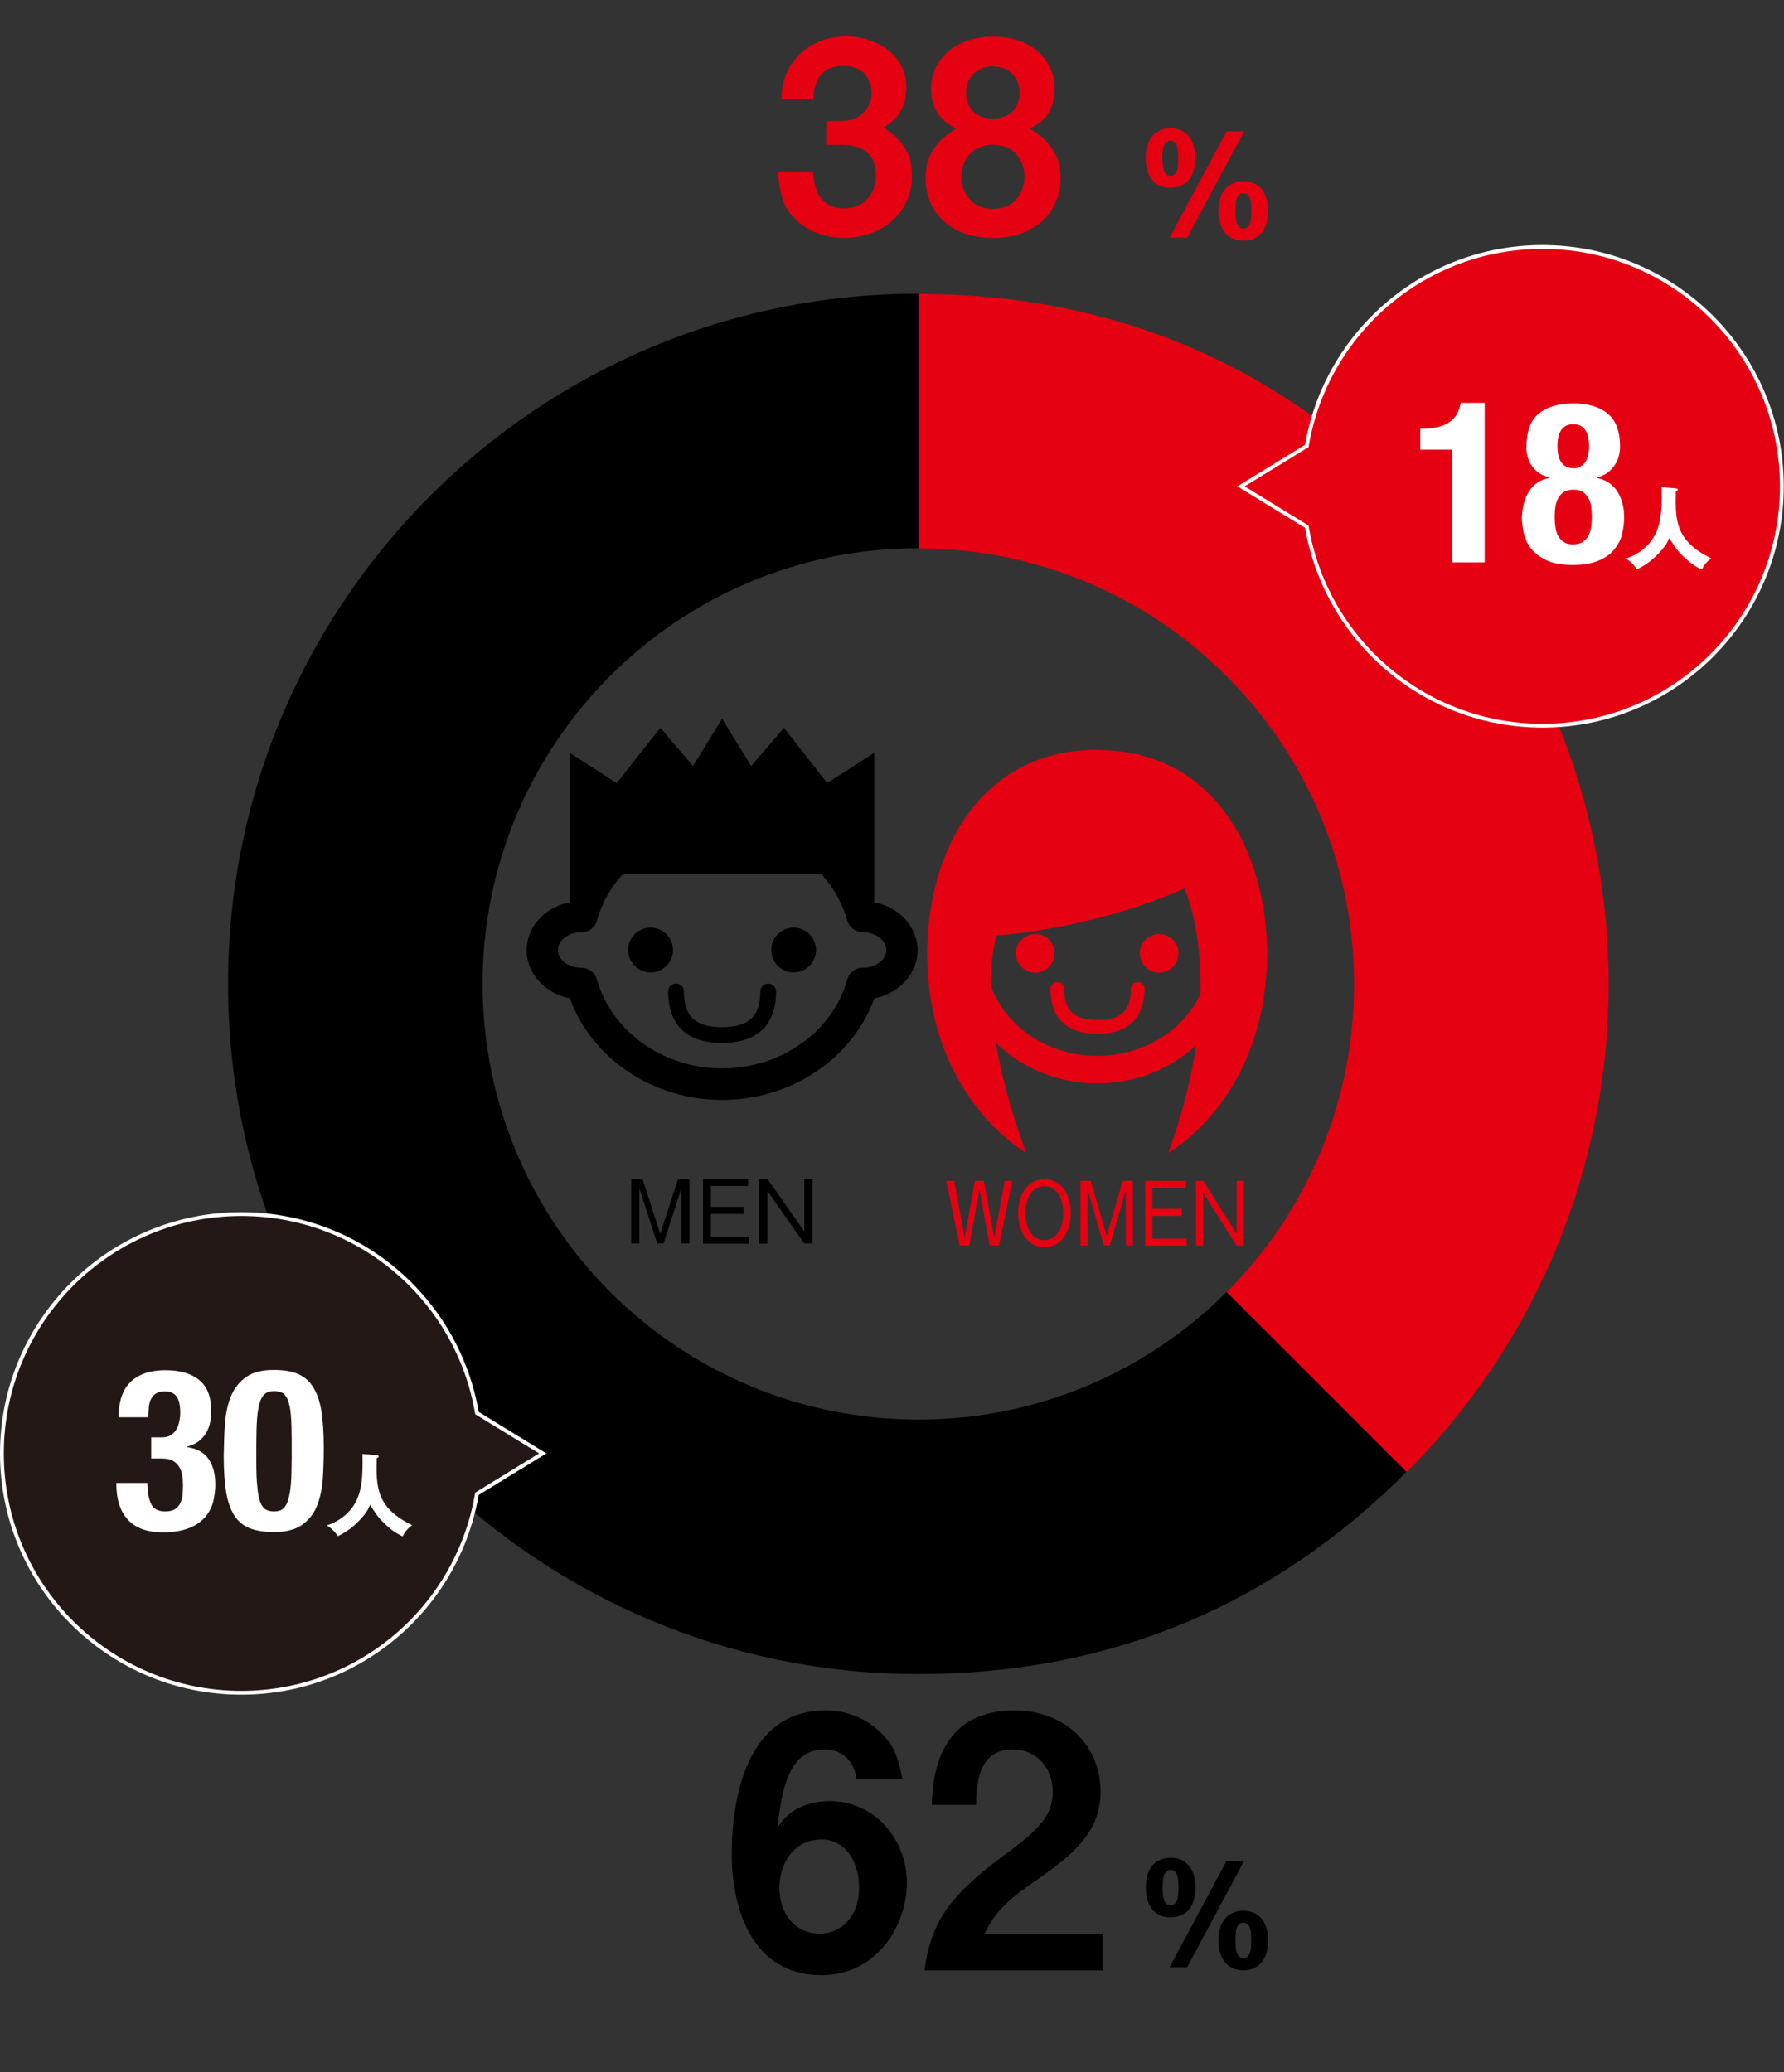 <?xml version="1.0" encoding="utf-8"?>
<!-- Generator: Adobe Illustrator 25.2.1, SVG Export Plug-In . SVG Version: 6.00 Build 0)  -->
<svg version="1.1" id="レイヤー_1" xmlns="http://www.w3.org/2000/svg" xmlns:xlink="http://www.w3.org/1999/xlink" x="0px"
	 y="0px" viewBox="0 0 700.9 814.3" style="enable-background:new 0 0 700.9 814.3;" xml:space="preserve">
<rect x="0" y="0" width="700.9" height="814.3" fill="#333333" stroke="none"/>
<style type="text/css">
	.st0{fill:#E50012;}
	.st1{fill:none;stroke:#FFFFFF;stroke-width:3;}
	.st2{fill:#231815;}
	.st3{fill:#FFFFFF;}
</style>
<g>
	<g>
		<path d="M283.7,432.2c-27.2,0-51.2-16.2-59.8-39.9c-9.7-1.9-17-9.7-17-18.9c0-9.3,7.3-17,17-18.9c8.6-23.7,32.6-39.9,59.8-39.9
			c27.2,0,51.2,16.2,59.8,39.9c9.7,1.9,17,9.7,17,18.9c0,9.3-7.3,17-17,18.9C334.9,416,310.9,432.2,283.7,432.2z M228.5,380.3
			c2.8,0,5.2,1.9,6,4.5c5.8,20.6,26,35,49.2,35c23.2,0,43.5-14.4,49.2-35c0.8-2.8,3.2-4.6,6.3-4.5c4.9-0.1,9-3.2,9-7s-4.1-6.9-9-7
			c-0.1,0-0.2,0-0.3,0c-2.8,0-5.2-1.9-6-4.5c-5.7-20.6-26-35-49.2-35c-23.2,0-43.5,14.4-49.2,35c-0.8,2.8-3.2,4.6-6.3,4.5
			c-4.9,0.1-9,3.2-9,7s4.1,6.9,9,7C228.3,380.3,228.4,380.3,228.5,380.3z"/>
	</g>
	<path d="M264.4,373.3c0,4.8-3.9,8.8-8.8,8.8c-4.8,0-8.8-3.9-8.8-8.8s3.9-8.8,8.8-8.8C260.5,364.5,264.4,368.5,264.4,373.3z"/>
	<path d="M303,373.3c0,4.8,3.9,8.8,8.8,8.8c4.9,0,8.8-3.9,8.8-8.8s-3.9-8.8-8.8-8.8C306.9,364.5,303,368.5,303,373.3z"/>
	<path d="M283.7,409.8c-17.5,0-21.2-11-21.2-20.2c0-1.7,1.4-3.1,3.1-3.1s3.1,1.4,3.1,3.1c0,9.8,4.5,14,15,14c10.5,0,15-4.2,15-14
		c0-1.7,1.4-3.1,3.1-3.1s3.1,1.4,3.1,3.1C304.9,398.8,301.2,409.8,283.7,409.8z"/>
	<polygon points="322.6,343.5 343.5,354.4 343.5,295.8 325,307.7 308,286 295.1,301 283.7,282.4 272.3,301 259.4,286 242.3,307.7 
		223.8,295.8 223.8,354.4 244.7,343.5 	"/>
</g>
<g>
	<g>
		<path class="st0" d="M431.1,425.7c-23.7,0-44.5-14.1-52-34.7c-8.4-1.6-14.8-8.4-14.8-16.4c0-8.1,6.3-14.8,14.8-16.4
			c7.5-20.6,28.3-34.7,52-34.7s44.5,14.1,52,34.7c8.4,1.6,14.8,8.4,14.8,16.4c0,8.1-6.3,14.8-14.8,16.4
			C475.6,411.6,454.7,425.7,431.1,425.7z M383.1,380.6c2.4,0,4.5,1.6,5.2,3.9c5,17.9,22.6,30.4,42.8,30.4
			c20.2,0,37.8-12.5,42.8-30.4c0.7-2.4,2.8-4,5.4-3.9c4.2-0.1,7.8-2.8,7.8-6.1c0-3.2-3.6-6-7.8-6.1c-0.1,0-0.2,0-0.3,0
			c-2.4,0-4.5-1.6-5.2-3.9c-5-17.9-22.6-30.4-42.8-30.4c-20.2,0-37.8,12.5-42.8,30.4c-0.7,2.4-2.8,4-5.4,3.9
			c-4.2,0.1-7.8,2.8-7.8,6.1s3.6,6,7.8,6.1C383,380.6,383,380.6,383.1,380.6z"/>
	</g>
	<path class="st0" d="M414.3,374.6c0,4.2-3.4,7.6-7.6,7.6c-4.2,0-7.6-3.4-7.6-7.6c0-4.2,3.4-7.6,7.6-7.6
		C410.9,366.9,414.3,370.4,414.3,374.6z"/>
	<path class="st0" d="M447.8,374.6c0,4.2,3.4,7.6,7.6,7.6c4.2,0,7.6-3.4,7.6-7.6c0-4.2-3.4-7.6-7.6-7.6
		C451.2,366.9,447.8,370.4,447.8,374.6z"/>
	<path class="st0" d="M431.1,406.2c-15.2,0-18.4-9.5-18.4-17.6c0-1.5,1.2-2.7,2.7-2.7c1.5,0,2.7,1.2,2.7,2.7
		c0,8.5,3.9,12.2,13.1,12.2c9.2,0,13.1-3.6,13.1-12.2c0-1.5,1.2-2.7,2.7-2.7c1.5,0,2.7,1.2,2.7,2.7
		C449.5,396.7,446.3,406.2,431.1,406.2z"/>
	<path class="st0" d="M465.3,349.1c0,0-34.6,16.4-79.8,18.9c0,0-1.8-39.1,45.6-39.1S465.3,349.1,465.3,349.1z"/>
	<path class="st0" d="M393.7,361.9c0,0-14.8,24.7,9.4,91c0,0-38.8-21.5-38.8-78.4c0-39.1,20.3-79.9,66.8-79.9l17.3,18.4l-5.8,20.2
		L393.7,361.9z"/>
	<path class="st0" d="M465.3,349.1c0,0,17.9,37.5-6.3,103.9c0,0,38.8-21.5,38.8-78.4c0-39.1-20.3-79.9-66.8-79.9L413.7,313
		l20.8,21.1L465.3,349.1z"/>
</g>
<g>
	<path class="st0" d="M459.8,50.4c6.3,0,9.8,4.6,9.8,11.7c0,7.1-3.4,11.7-9.8,11.7c-6.5,0-9.7-4.8-9.7-11.7
		C450.1,55.3,453.4,50.4,459.8,50.4z M459.8,69.1c3.1,0,3.1-4.3,3.1-6.9c0-3.3-0.2-6.9-3.1-6.9c-3.1,0-3.1,4.3-3.1,6.9
		C456.8,65.5,457,69.1,459.8,69.1z M459.5,93.4l22.4-41.8h6.9l-22.4,41.8H459.5z M488.5,71.2c6.3,0,9.7,4.6,9.7,11.7
		c0,7.1-3.4,11.7-9.7,11.7c-6.5,0-9.8-4.8-9.8-11.7C478.7,76,482,71.2,488.5,71.2z M488.5,89.8c3.1,0,3.1-4.3,3.1-7
		c0-3.3-0.2-6.9-3.1-6.9c-3.1,0-3.1,4.2-3.1,6.9C485.4,86.2,485.6,89.8,488.5,89.8z"/>
</g>
<g>
	<path d="M459.9,730c6.3,0,9.8,4.6,9.8,11.7c0,7.1-3.4,11.7-9.8,11.7c-6.5,0-9.7-4.8-9.7-11.7C450.1,734.8,453.4,730,459.9,730z
		 M459.9,748.6c3.1,0,3.1-4.3,3.1-6.9c0-3.3-0.2-6.9-3.1-6.9c-3.1,0-3.1,4.3-3.1,6.9C456.8,745.1,457,748.6,459.9,748.6z M459.5,773
		l22.4-41.8h6.9L466.4,773H459.5z M488.5,750.8c6.3,0,9.7,4.6,9.7,11.7c0,7.1-3.4,11.7-9.7,11.7c-6.5,0-9.8-4.8-9.8-11.7
		C478.7,755.6,482,750.8,488.5,750.8z M488.5,769.4c3.1,0,3.1-4.3,3.1-7c0-3.3-0.2-6.9-3.1-6.9c-3.1,0-3.1,4.2-3.1,6.9
		C485.4,765.8,485.6,769.4,488.5,769.4z"/>
</g>
<path class="st0" d="M552.6,194.9c-53-53-116.9-79.4-191.8-79.4v100c94.6,0,171.2,76.7,171.2,171.2c0,47.3-19.2,90.1-50.1,121.1
	l70.7,70.7C658.5,472.5,658.5,300.8,552.6,194.9z"/>
<path d="M360.8,557.8c-94.6,0-171.2-76.7-171.2-171.2s76.7-171.2,171.2-171.2v-100C211,115.4,89.6,236.8,89.6,386.6
	S211,657.8,360.8,657.8c74.9,0,138.8-26.5,191.8-79.4l-70.7-70.7C450.9,538.7,408.1,557.8,360.8,557.8z"/>
<g>
	<path d="M252.4,463.2l7,21.6l7-21.6h4.5v25.4h-3.2v-21.7l-7,21.7h-2.5l-7-21.7v21.7H248v-25.4H252.4z"/>
	<path d="M293.9,463.2v2.8h-14.6v8.2h12.8v2.8h-12.8v8.9h14.9v2.8h-18v-25.4H293.9z"/>
	<path d="M301.5,463.2l14.5,20.7v-20.7h3.2v25.4H316L301.5,468v20.7h-3.2v-25.4H301.5z"/>
</g>
<g>
	<g>
		<path class="st0" d="M374.9,464l4.1,22.4L383,464h3.5l4.1,22.4l4.1-22.4h3l-5.2,25.4h-3.7l-4-22.1l-4,22.1H377l-5.2-25.4H374.9z"
			/>
		<path class="st0" d="M420.7,476.7c0,7.7-4.1,13.4-10.4,13.4c-6.2,0-10.3-5.7-10.3-13.4c0-7.3,3.7-13.4,10.3-13.4
			C417,463.3,420.7,469.6,420.7,476.7z M402.9,476.7c0,7.4,3.6,10.6,7.4,10.6c3.5,0,7.4-2.9,7.4-10.6c0-7.4-3.6-10.6-7.4-10.6
			C406.7,466.1,402.9,469.2,402.9,476.7z"/>
		<path class="st0" d="M428.5,464l6.3,21.6l6.3-21.6h4v25.4h-2.8v-21.7l-6.3,21.7h-2.3l-6.3-21.7v21.7h-2.9V464H428.5z"/>
		<path class="st0" d="M465.9,464v2.8h-13.1v8.2h11.5v2.8h-11.5v8.9h13.4v2.8h-16.3V464H465.9z"/>
		<path class="st0" d="M472.7,464l13.1,20.7V464h2.9v25.4h-2.9l-13.1-20.7v20.7h-2.8V464H472.7z"/>
	</g>
</g>
<g>
	<path class="st1" d="M211.8,571.1l-25.1-15.4c-7.3-44.2-45.6-77.9-91.9-77.9c-51.5,0-93.3,41.8-93.3,93.3s41.8,93.3,93.3,93.3
		c46.3,0,84.6-33.7,91.9-77.9L211.8,571.1z"/>
	<path class="st2" d="M211.8,571.1l-25.1-15.4c-7.3-44.2-45.6-77.9-91.9-77.9c-51.5,0-93.3,41.8-93.3,93.3s41.8,93.3,93.3,93.3
		c46.3,0,84.6-33.7,91.9-77.9L211.8,571.1z"/>
</g>
<g>
	<g>
		<path class="st3" d="M59.4,591c0.9,1.9,2.8,2.9,5.5,2.9c1.5,0,2.8-0.3,3.7-0.8c0.9-0.5,1.6-1.3,2.1-2.2c0.5-0.9,0.8-2,1-3.2
			c0.1-1.2,0.2-2.5,0.2-3.9c0-1.4-0.1-2.8-0.3-4c-0.2-1.3-0.6-2.4-1.2-3.4c-0.6-1-1.4-1.8-2.5-2.4s-2.5-0.9-4.3-0.9h-4.2v-8.3h4.2
			c1.4,0,2.5-0.3,3.4-0.8c0.9-0.6,1.7-1.3,2.2-2.2c0.6-0.9,1-2,1.2-3.1c0.3-1.2,0.4-2.4,0.4-3.7c0-3-0.5-5.1-1.5-6.4
			c-1-1.2-2.5-1.9-4.6-1.9c-1.4,0-2.5,0.3-3.3,0.8c-0.9,0.5-1.5,1.2-2,2.1c-0.5,0.9-0.8,2-0.9,3.2c-0.1,1.2-0.2,2.6-0.2,4.1H46.6
			c0-6.3,1.6-10.9,4.7-13.9c3.1-3,7.7-4.6,13.7-4.6c5.7,0,10.2,1.3,13.3,3.9c3.2,2.6,4.7,6.7,4.7,12.2c0,3.8-0.8,6.9-2.5,9.3
			c-1.7,2.4-4,3.9-7,4.6v0.2c4.1,0.6,6.9,2.3,8.6,4.9c1.7,2.6,2.5,5.9,2.5,9.9c0,2.1-0.3,4.3-0.8,6.5c-0.5,2.2-1.6,4.3-3.1,6.1
			c-1.5,1.8-3.6,3.3-6.3,4.4c-2.7,1.1-6.2,1.7-10.6,1.7c-6.1,0-10.6-1.7-13.6-5c-3-3.3-4.5-8-4.5-14.1v-0.3h12.2
			C58,586.3,58.4,589.1,59.4,591z"/>
		<path class="st3" d="M88.4,559.2c0.3-4,1.1-7.6,2.4-10.7c1.3-3.1,3.3-5.6,5.9-7.4c2.6-1.9,6.3-2.8,10.9-2.8c3.8,0,7,0.5,9.5,1.6
			c2.5,1.1,4.5,2.8,6,5.3c1.5,2.4,2.6,5.6,3.2,9.4c0.6,3.9,0.9,8.6,0.9,14.1c0,4.4-0.1,8.6-0.4,12.6c-0.3,4-1.1,7.6-2.4,10.7
			c-1.3,3.1-3.3,5.5-5.9,7.3c-2.6,1.8-6.3,2.7-10.9,2.7c-3.8,0-6.9-0.5-9.5-1.5c-2.5-1-4.6-2.7-6.1-5.1c-1.5-2.4-2.6-5.6-3.2-9.4
			c-0.6-3.9-0.9-8.6-0.9-14.1C88,567.4,88.1,563.2,88.4,559.2z M101.1,584.2c0.2,2.5,0.6,4.5,1.1,5.9c0.5,1.4,1.2,2.4,2.1,3
			c0.9,0.5,2,0.8,3.4,0.8c1.4,0,2.6-0.3,3.4-1c0.9-0.7,1.6-1.8,2.1-3.5c0.5-1.6,0.9-3.8,1.1-6.5c0.2-2.7,0.3-6.1,0.3-10.1V566
			c0-4-0.1-7.2-0.3-9.7c-0.2-2.5-0.6-4.5-1.1-5.9c-0.5-1.4-1.2-2.4-2.1-3c-0.9-0.5-2-0.8-3.4-0.8c-1.4,0-2.6,0.3-3.5,1
			s-1.6,1.8-2.1,3.4c-0.5,1.6-0.9,3.8-1.1,6.5c-0.2,2.7-0.3,6.1-0.3,10.1v6.8C100.7,578.4,100.8,581.7,101.1,584.2z"/>
	</g>
	<g>
		<path class="st3" d="M148,571.8c0.8,0.1,0.8,0.4,0.8,0.5c0,0.2-0.1,0.4-0.8,0.7c-0.2,11.1-0.4,19.3,13.9,26.3
			c-1.8,1.4-2.7,2.4-3.7,4.4c-2.8-1.3-4.8-2.8-7.2-5.1c-2.5-2.4-3.5-4-5.6-7.3c-0.5,1.2-1.3,3.4-5.3,7.2c-2.5,2.4-4.4,3.6-7.3,5.1
			c-1.9-2.5-2.9-3.3-4.4-4.2c7.3-2.4,10.8-7.5,12.1-10.8c1.6-4.1,2.1-8,1.9-17.3L148,571.8z"/>
	</g>
</g>
<g>
	<path class="st1" d="M489,191.1l25.1,15.4c7.3,44.2,45.6,77.9,91.9,77.9c51.5,0,93.3-41.8,93.3-93.3s-41.8-93.3-93.3-93.3
		c-46.3,0-84.6,33.7-91.9,77.9L489,191.1z"/>
	<path class="st0" d="M489,191.1l25.1,15.4c7.3,44.2,45.6,77.9,91.9,77.9c51.5,0,93.3-41.8,93.3-93.3s-41.8-93.3-93.3-93.3
		c-46.3,0-84.6,33.7-91.9,77.9L489,191.1z"/>
</g>
<g>
	<g>
		<path class="st3" d="M570.4,176.7H558v-8.3h1.2c4.3,0,7.6-0.8,10.1-2.4c2.4-1.6,4-4.2,4.6-7.7h9.4V221h-12.7V176.7z"/>
		<path class="st3" d="M600.7,193.1c1.8-2.8,4.4-4.6,8-5.3v-0.2c-1.7-0.4-3.1-1.1-4.3-1.9c-1.2-0.9-2.1-1.9-2.8-3
			c-0.7-1.1-1.2-2.3-1.5-3.5c-0.3-1.2-0.4-2.4-0.4-3.5c0-6.1,1.6-10.6,4.9-13.2c3.3-2.7,7.8-4,13.5-4s10.2,1.3,13.5,4
			c3.3,2.7,4.9,7.1,4.9,13.2c0,1.1-0.2,2.3-0.5,3.5c-0.3,1.2-0.8,2.4-1.6,3.5c-0.7,1.1-1.6,2.1-2.8,3c-1.2,0.9-2.6,1.5-4.2,1.9v0.2
			c3.5,0.7,6.2,2.5,8,5.3c1.8,2.8,2.7,6.2,2.7,10.2c0,1.8-0.2,3.8-0.7,6c-0.4,2.2-1.4,4.2-2.8,6.1c-1.4,1.9-3.4,3.5-6.1,4.7
			c-2.6,1.2-6.1,1.9-10.5,1.9c-4.4,0-7.9-0.6-10.5-1.9c-2.6-1.2-4.6-2.8-6.1-4.7c-1.4-1.9-2.3-3.9-2.8-6.1c-0.4-2.2-0.7-4.2-0.7-6
			C598.1,199.3,598.9,195.9,600.7,193.1z M611.1,207.3c0.2,1.3,0.6,2.5,1.2,3.5c0.6,1,1.3,1.7,2.3,2.3c0.9,0.6,2.1,0.8,3.5,0.8
			c1.4,0,2.6-0.3,3.5-0.8c0.9-0.6,1.7-1.3,2.3-2.3c0.6-1,0.9-2.1,1.2-3.5c0.2-1.3,0.3-2.7,0.3-4.2c0-1.5-0.1-2.9-0.3-4.2
			c-0.2-1.3-0.6-2.4-1.2-3.4c-0.6-1-1.3-1.7-2.3-2.3c-0.9-0.6-2.1-0.8-3.5-0.8c-1.4,0-2.6,0.3-3.5,0.8c-0.9,0.6-1.7,1.3-2.3,2.3
			c-0.6,1-0.9,2.1-1.2,3.4c-0.2,1.3-0.3,2.7-0.3,4.2C610.8,204.6,610.9,206,611.1,207.3z M613.6,181.9c1.1,1.4,2.6,2.1,4.5,2.1
			c1.9,0,3.4-0.7,4.5-2.1c1.1-1.4,1.7-3.6,1.7-6.6c0-5.7-2.1-8.6-6.2-8.6c-4.1,0-6.2,2.9-6.2,8.6
			C611.9,178.2,612.4,180.5,613.6,181.9z"/>
	</g>
	<g>
		<path class="st3" d="M658.4,191.9c0.8,0.1,0.8,0.4,0.8,0.5c0,0.2-0.1,0.4-0.8,0.7c-0.2,11.1-0.4,19.3,13.9,26.3
			c-1.8,1.4-2.7,2.4-3.7,4.4c-2.8-1.3-4.8-2.8-7.2-5.1c-2.5-2.4-3.5-4-5.6-7.3c-0.5,1.2-1.3,3.4-5.3,7.2c-2.5,2.4-4.4,3.6-7.3,5.1
			c-1.9-2.5-2.9-3.3-4.4-4.2c7.3-2.4,10.8-7.5,12.1-10.8c1.6-4.1,2.1-8,1.9-17.3L658.4,191.9z"/>
	</g>
</g>
<g>
	<g>
		<path class="st0" d="M331.6,93.5c-7.9,0-14.7-2.9-19.3-7.5c-3.9-4-5.7-7.7-6.7-18.4h13.9c0.4,10.8,5.9,14.3,12.1,14.3
			c7.3,0,12.5-5,12.5-13c0-8.7-5.4-12-13.6-12h-5.9v-9.3h5.9c7.3,0,11.9-4.9,11.9-11.1c0-3.8-1.9-10.6-11-10.6
			c-11.3,0-11.7,9.7-11.8,13.1H307c0.1-3.8,0.4-8.3,3.9-13.7c4.5-7,12.5-11,21.5-11c11.8,0,23.7,7.2,23.7,20
			c0,10.7-6.7,14.4-9.1,15.8c4,2.6,11.3,7.3,11.3,18.7C358.4,84.1,345.9,93.5,331.6,93.5z"/>
		<path class="st0" d="M390.1,93.5c-17.1,0.1-26.5-10.7-26.5-23.5c0-11.7,7.8-16.8,12.1-19.5c-9.2-4.1-9.9-12.1-9.9-15.7
			c0-10.6,8.6-20.4,24.4-20.4c15.7,0,24.2,9.8,24.2,20.4c0,3.8-0.7,11.6-9.9,15.7c4.4,2.7,12.2,7.8,12.2,19.5
			C416.7,82.8,407.2,93.5,390.1,93.5z M390.1,56.9c-9.5,0-12.4,7.6-12.4,12.6c0,6,3.9,12.6,12.4,12.6c8.5,0,12.4-6.7,12.4-12.6
			C402.6,64.5,399.5,56.9,390.1,56.9z M390.1,26.1c-7,0-10.6,5.1-10.6,10.3c0,4.9,2.9,10.2,10.6,10.2c7.5,0,10.5-5.3,10.5-10.2
			C400.6,31.3,397.1,26.1,390.1,26.1z"/>
	</g>
</g>
<g>
	<path d="M322.7,776.1c-27.6,0-35.2-26.8-35.2-47.4c0-10.6,1-56.6,36.8-56.6c8.2,0,15.7,2.9,21.4,8.4c5.5,5.2,7.1,9.6,8.9,18.7
		h-18.1c-0.5-6.2-4.9-11.8-12.6-11.8c-14.7,0-16.9,17.6-18.5,31c5.2-9.1,15-10.7,20.5-10.7c16.8,0,30.4,13.9,30.4,32.4
		C356.2,756.6,344.6,776.1,322.7,776.1z M322.7,722.8c-10.9,0-16.5,9.6-16.5,19c0,10.4,6.5,18,15.8,18c8.4,0,15.5-6.5,15.5-18.1
		C337.5,730.9,331.7,722.8,322.7,722.8z"/>
	<path d="M363.2,774.2c2.5-17.9,8.7-28.6,31.3-45.2c14.7-10.7,19.1-16.2,19.1-25c0-9.5-6.6-16.6-15.7-16.6
		c-13.9,0-14.3,14.4-14.4,21.8h-17.4c0.3-8.9,1.4-37.1,32.4-37.1c20.6,0,33.9,14.3,33.9,31.9c0,16.1-11.4,25.1-24.4,34.2
		c-13.5,9.3-16.9,13.2-21.2,21.6h46.4v14.4H363.2z"/>
</g>
</svg>
